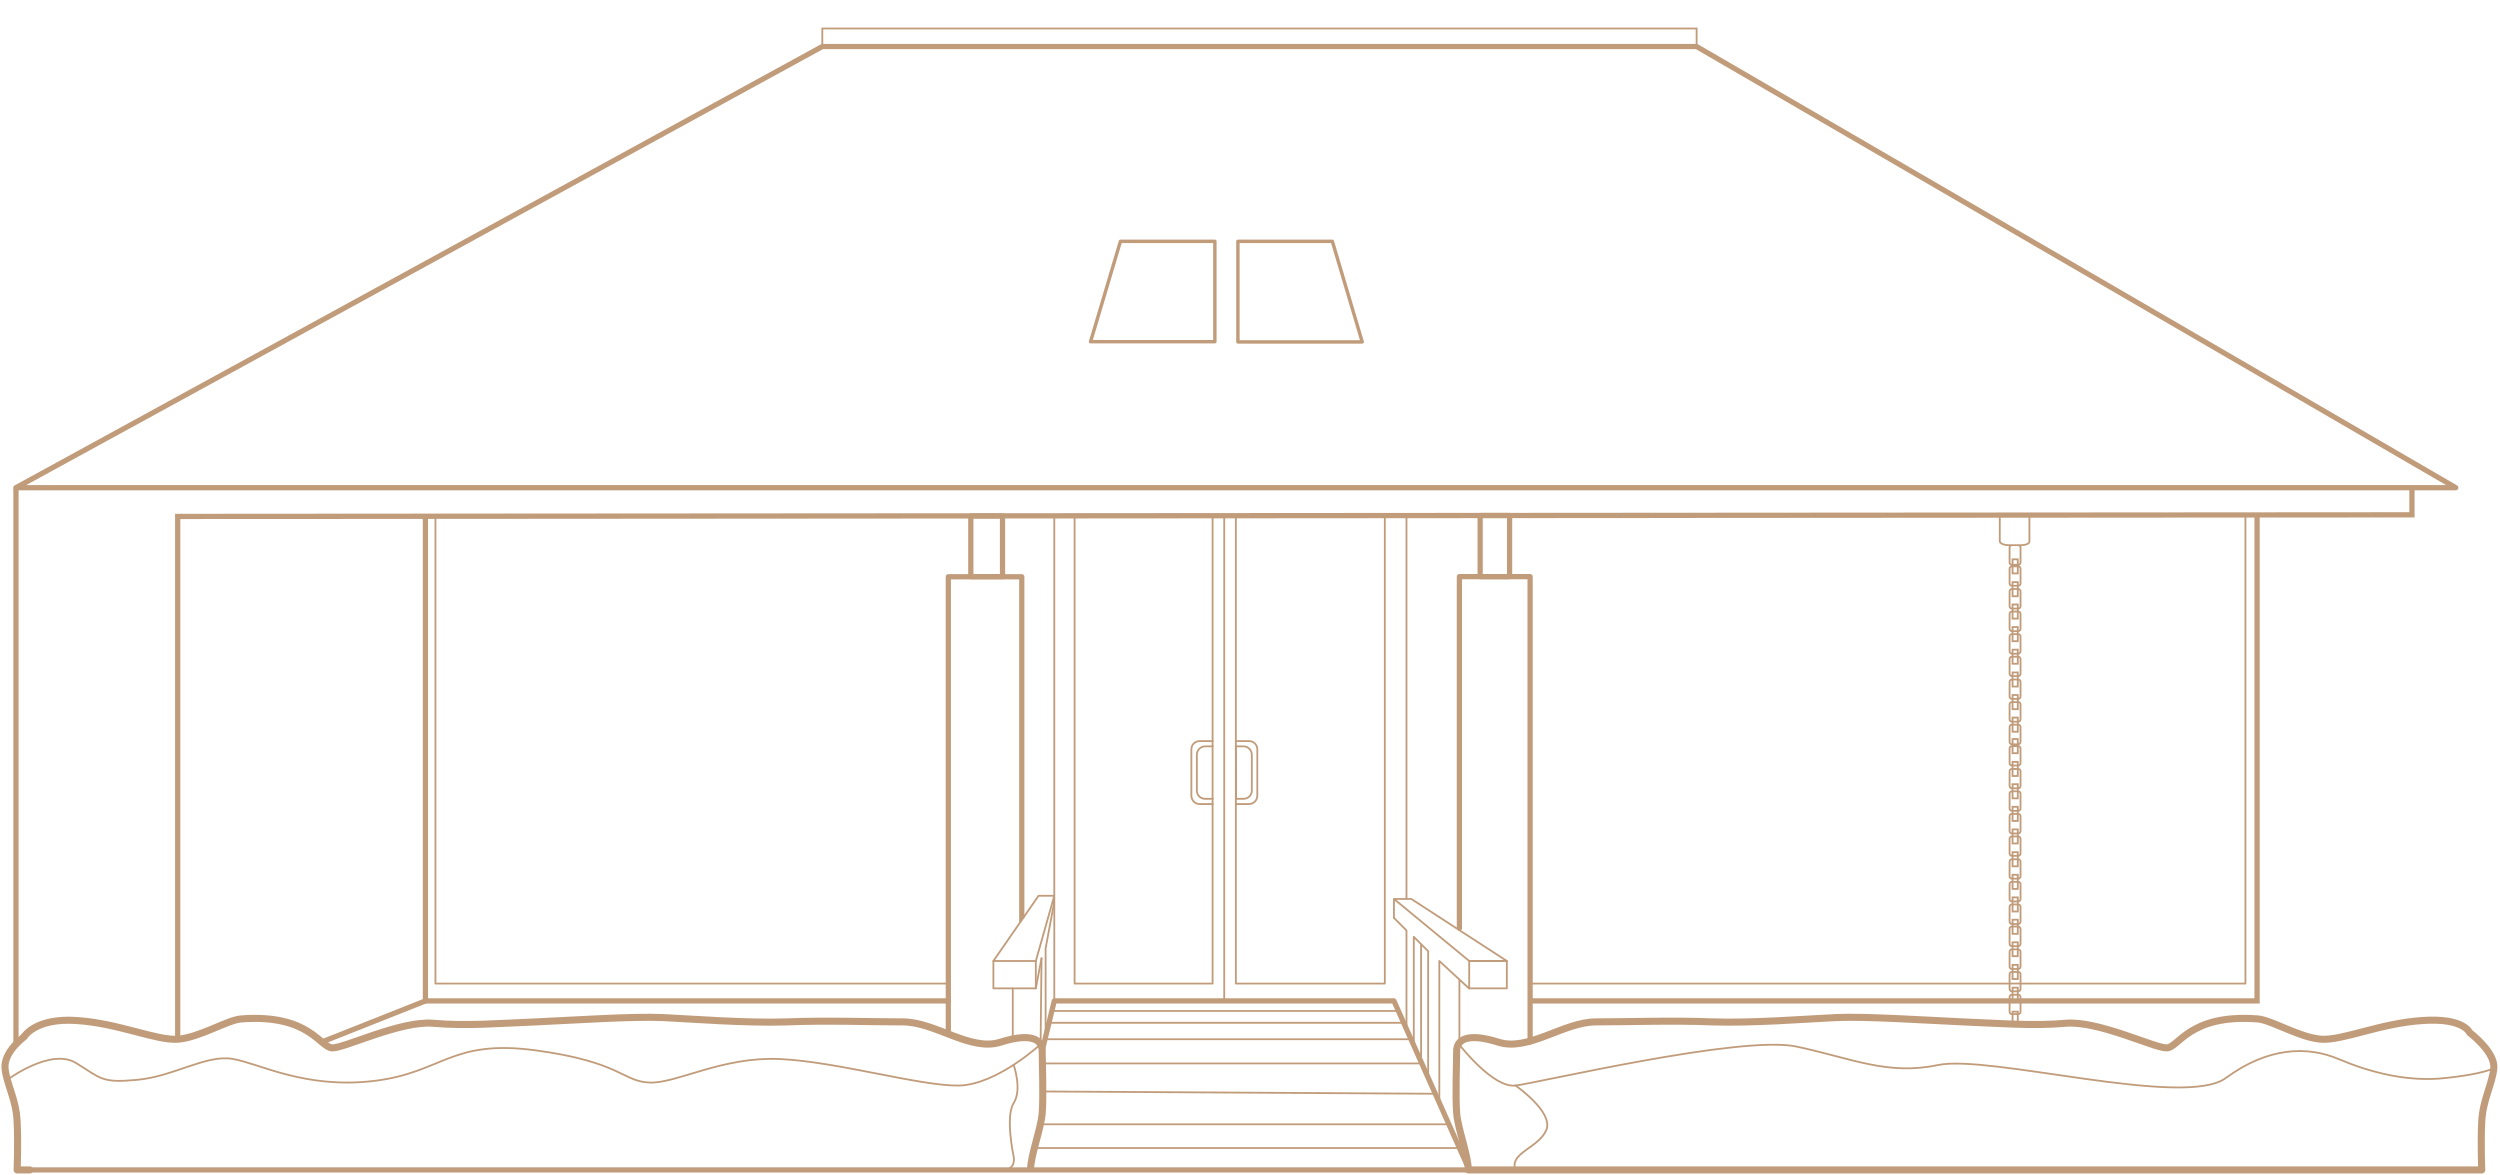 <svg version="1.2" xmlns="http://www.w3.org/2000/svg" viewBox="0 0 1096 515" width="1096" height="515"><defs><clipPath clipPathUnits="userSpaceOnUse" id="cp1"><path d="m-169-4963h1433v7309h-1433z"/></clipPath></defs><style>.a{fill:none;stroke:#c19c7b;stroke-linecap:round;stroke-linejoin:round;stroke-width:2.3}.b{fill:none;stroke:#c19c7b;stroke-width:2.3}.c{fill:none;stroke:#c19c7b;stroke-linejoin:round;stroke-width:3.1}.d{fill:none;stroke:#c19c7b;stroke-linecap:round;stroke-linejoin:round;stroke-width:3.1}.e{fill:none;stroke:#c19c7b;stroke-linecap:round;stroke-linejoin:round;stroke-width:.8}.f{fill:#c19c7b}.g{fill:none;stroke:#c19c7b;stroke-linejoin:round;stroke-width:2.3}.h{fill:none;stroke:#c19c7b;stroke-linecap:square;stroke-linejoin:round;stroke-width:2.3}.i{fill:none;stroke:#c19c7b;stroke-linecap:square;stroke-linejoin:round;stroke-width:.8}.j{fill:none;stroke:#c19c7b;stroke-linecap:square;stroke-linejoin:round;stroke-width:1.5}.k{fill:none;stroke:#c19c7b;stroke-width:.8}</style><g clip-path="url(#cp1)"><path class="a" d="m360.5 20.4h383.3l332.8 193.4h-1069.6z"/><path class="b" d="m77.9 455.6v-229.2l979.5-0.7v-11.9m-1050.4 0v244"/><path class="c" d="m10.5 454.6c0 0 4.8-8.5 23.2-7.2 18.3 1.2 34.7 8.8 44.2 8.2 9.5-0.7 21.7-8.4 27.8-8.9 30.2-2.3 34.6 12.7 40.1 12.7 5.4 0 29.9-12 44.1-10.8 14.3 1.3 29.5 0 45.1-0.6 15.6-0.7 42.6-2.5 55.5-1.9 12.9 0.6 36.7 2.5 54.3 1.9 17.7-0.7 36.7 0 51 0 14.3 0 29.6 13.1 42.8 8.9 13.2-4.2 18.3-1.3 18.3 3.8 0 5.1 0.6 19.6 0 27.3-0.5 6.8-5.1 18.5-5.1 24.9"/><path class="a" d="m456.9 460.7l5.3-21.9h148.9l33 74.1h-192.3-380-58.7"/><path class="d" d="m13.1 512.9h-5.6c0 0 0.5-11.8 0-21.3-0.4-9.6-4.6-16.2-5.3-23.3-0.6-7.2 8.3-13.7 8.3-13.7"/><path class="b" d="m186.5 226v212.8l-45.4 18"/><path class="e" d="m639.8 503.3h-186.3l2.6-10.4h179.1l-6-13.4-172-1 1-12.3h165.1l-4.7-10.6h-160.4l1.7-7.2h155.5l-2.4-5.2h-151.8l1-4.4v-46.1l-8.1 28.6h-18.6l19.8-28.6h6.9v-166.7h8.9v205.2h60.5v-205.2"/><path class="f" d="m416.9 453.5h-2.3v-200.7c0-0.6 0.5-1.1 1.1-1.1h32.3c0.6 0 1.1 0.5 1.1 1.1v149.6l-2.3 2v-150.4h-29.9z"/><path class="e" d="m415.7 431.2h-224.8v-205.2"/><path class="a" d="m186.5 438.8h229.2"/><path class="g" d="m425.6 226.2h13.9v26.6h-13.9z"/><path class="e" d="m456.6 420.1l-2.5 13.2h-18.6v-12m181.1-27.2v-168.1h-9.5v205.2h-65.3v-205.2m69.3 168.1h7.6l41.9 27.2h-16.5l-33-27.2v8.3"/><path class="d" d="m1082.7 452.7c0 0 11.2 8.4 10.6 15.6-0.7 7.1-4.8 13.7-5.3 23.3-0.5 9.5 0 21.3 0 21.3h-5.5-438.8c0-6.4-4.6-18.1-5.1-24.9-0.6-7.7 0-22.2 0-27.3 0-5.1 5.1-8 18.3-3.8 13.2 4.2 28.6-8.9 42.8-8.9 14.3 0 33.3-0.7 51 0 17.6 0.6 41.4-1.3 54.3-1.9 12.9-0.6 39.9 1.2 55.5 1.9 15.6 0.6 30.8 1.9 45.1 0.6 14.3-1.2 38.7 10.8 44.2 10.8 5.4 0 9.8-15 40-12.7 6.1 0.5 18.3 8.2 27.8 8.9 9.5 0.6 25.9-7 44.3-8.2 18.3-1.3 20.8 5.3 20.8 5.3z"/><path class="e" d="m644.1 421.3h16.5v12h-16.5zm-13.1 62.3v-62.3l13.1 12.1m-33-31l5.5 5.5v43.3m3.2-40.5v48.1zm0 0l6.3 6.3v55.6m467.2-4.3c0 0-4.7 2.6-21.1 4.3-16.4 1.8-32.4-2.2-46.7-8.2-14.2-6.1-31.5-5.2-49.7 8.2-18.1 13.4-103.6-10.4-126.1-5.7-22.4 4.7-38-3-62.2-8.1-24.2-5.1-113.1 15.9-123.1 17.1-9.9 1.2-24.6-17.9-24.6-17.9v-28.6m-16.8-15.5v52.4"/><path class="a" d="m639.8 406.9v-154.1h31v204"/><path class="h" d="m648.9 226h12.9v26.8h-12.9z"/><path class="i" d="m531.6 352.5h-5.7c-2 0-3.6-1.7-3.6-3.7v-20.3c0-2 1.6-3.6 3.6-3.6h5.7m0 25.3h-3.3c-2 0-3.6-1.6-3.6-3.6v-15.7c0-2 1.6-3.7 3.6-3.7h3.3m10.3-2.3h5.7c2 0 3.6 1.6 3.6 3.6v20.3c0 2-1.6 3.7-3.6 3.7h-5.7m0-2.3l-0.1-23h3.4c2 0 3.6 1.7 3.6 3.7v15.7c0 2-1.6 3.6-3.6 3.6zm-97.5 116.7c0 0 3.8 10.7 0 16.7-3.8 5.9 0 23.5 0 23.5 0 0 1.3 5.8-4.9 5.8m224.9-37c0 0 16.8 11.6 13.5 19.5-3.3 7.9-16.4 10-13.5 17.5"/><path class="j" d="m491.2 105.8h41.4v44h-54.5zm106 44.1h-54.5v-44.1h41.4z"/><path class="e" d="m454.1 433.3v-2.1-9.9m2.5-1.2l-0.4 37.7c0 0-19 17.6-35.6 18.1-16.6 0.4-52.7-10.3-78.3-11.6-25.5-1.3-45.5 10.7-57.4 10.3-12-0.4-12.4-9-49.9-14.1-37.5-5.1-40.8 9.8-71.2 13.4-30.4 3.6-50.5-7.9-62-9.7-11.5-1.9-25.9 7.8-41.7 9.2-15.7 1.5-15.7-0.6-26.8-7.4-11.1-6.8-30.1 7.4-30.1 7.4m440.8-40.1v22.3"/><path class="k" d="m458.4 452.4v-36.7l3.8-20.3m-101.7-382.9h383.3v7.9h-383.3zm176.2 213.5v212.7"/><path class="b" d="m989.5 226v212.8h-318.3"/><path class="e" d="m984.4 225.7v205.5h-313.2"/><path class="k" d="m889.7 225.7v11.7c0 0.9-1.6 1.6-3.6 1.6h-5.5c-2.2 0-3.9-0.8-3.9-1.8v-11.5m4.3 14.3c0-0.5 0.5-1 1-1h2.8c0.5 0 1 0.5 1 1v6.6c0 0.6-0.5 1-1 1h-2.8c-0.5 0-1-0.4-1-1zm1.3 5.2h2.3v6.2h-2.3zm-1.3 4.1c0-0.6 0.5-1 1-1h2.8c0.5 0 1 0.4 1 1v6.5c0 0.6-0.5 1-1 1h-2.8c-0.5 0-1-0.4-1-1zm1.3 5.9h2.3v6.2h-2.3zm-1.3 4c0-0.5 0.5-1 1-1h2.8c0.5 0 1 0.5 1 1v6.6c0 0.6-0.5 1-1 1h-2.8c-0.5 0-1-0.4-1-1zm1.3 5.8h2.3v6.2h-2.3zm-1.3 4.1c0-0.6 0.5-1 1-1h2.8c0.5 0 1 0.4 1 1v6.6c0 0.5-0.5 1-1 1h-2.8c-0.5 0-1-0.5-1-1zm1.3 5.8h2.3v6.2h-2.3zm-1.3 4.1c0-0.6 0.5-1 1-1h2.8c0.5 0 1 0.4 1 1v6.6c0 0.5-0.5 1-1 1h-2.8c-0.5 0-1-0.5-1-1zm1.3 5.8h2.3v6.2h-2.3zm-1.3 4.1c0-0.6 0.5-1 1-1h2.8c0.5 0 1 0.4 1 1v6.5c0 0.6-0.5 1-1 1h-2.8c-0.5 0-1-0.4-1-1zm1.3 5.9h2.3v6.2h-2.3zm-1.3 4.1c0-0.6 0.5-1 1-1h2.8c0.5 0 1 0.4 1 1v6.5c0 0.6-0.5 1-1 1h-2.8c-0.5 0-1-0.4-1-1zm1.3 5.8h2.3v6.2h-2.3zm-1.3 4.1c0-0.6 0.5-1 1-1h2.8c0.5 0 1 0.4 1 1v6.6c0 0.5-0.5 1-1 1h-2.8c-0.5 0-1-0.5-1-1zm1.3 5.8h2.3v6.2h-2.3zm-1.3 4.1c0-0.6 0.5-1 1-1h2.8c0.5 0 1 0.4 1 1v6.6c0 0.5-0.5 1-1 1h-2.8c-0.5 0-1-0.5-1-1zm1.3 5.3h2.3v6.2h-2.3zm-1.3 4.1c0-0.6 0.5-1 1-1h2.8c0.5 0 1 0.4 1 1v6.5c0 0.6-0.5 1-1 1h-2.8c-0.5 0-1-0.4-1-1zm1.3 5.9h2.3v6.2h-2.3zm-1.3 4c0-0.5 0.5-0.9 1-0.9h2.8c0.5 0 1 0.4 1 0.9v6.6c0 0.6-0.5 1-1 1h-2.8c-0.5 0-1-0.4-1-1zm1.3 5.8h2.3v6.2h-2.3zm-1.3 4.1c0-0.6 0.5-1 1-1h2.8c0.5 0 1 0.4 1 1v6.6c0 0.5-0.5 1-1 1h-2.8c-0.5 0-1-0.5-1-1zm1.3 5.8h2.3v6.2h-2.3zm-1.3 4.1c0-0.6 0.5-1 1-1h2.8c0.5 0 1 0.4 1 1v6.6c0 0.5-0.5 1-1 1h-2.8c-0.5 0-1-0.5-1-1zm1.3 5.8h2.3v6.2h-2.3zm-1.3 4.1c0-0.6 0.5-1 1-1h2.8c0.5 0 1 0.4 1 1v6.5c0 0.6-0.5 1-1 1h-2.8c-0.5 0-1-0.4-1-1zm1.3 5.9h2.3v6.2h-2.3zm-1.3 4.1c0-0.6 0.5-1 1-1h2.8c0.5 0 1 0.4 1 1v6.5c0 0.6-0.5 1-1 1h-2.8c-0.5 0-1-0.4-1-1zm1.3 5.8h2.3v6.2h-2.3zm-1.3 4.1c0-0.6 0.5-1 1-1h2.8c0.5 0 1 0.4 1 1v6.6c0 0.5-0.5 1-1 1h-2.8c-0.5 0-1-0.5-1-1zm1.3 5.8h2.3v6.2h-2.3zm-1.3 4.1c0-0.6 0.5-1 1-1h2.8c0.5 0 1 0.4 1 1v6.6c0 0.5-0.5 1-1 1h-2.8c-0.5 0-1-0.5-1-1zm1.3 5.7h2.3v6.2h-2.3zm-1.3 4c0-0.5 0.5-1 1-1h2.8c0.5 0 1 0.5 1 1v6.6c0 0.6-0.5 1-1 1h-2.8c-0.5 0-1-0.4-1-1zm1.3 5.9h2.3v6.1h-2.3zm-1.3 4.1c0-0.5 0.5-1 1-1h2.8c0.5 0 1 0.5 1 1v6.6c0 0.6-0.5 1-1 1h-2.8c-0.5 0-1-0.4-1-1zm1.3 5.8h2.3v6.2h-2.3zm-1.3 4.1c0-0.6 0.5-1 1-1h2.8c0.5 0 1 0.4 1 1v6.5c0 0.6-0.5 1-1 1h-2.8c-0.5 0-1-0.4-1-1zm1.3 5.9h2.3v6.2h-2.3zm-1.3 4.1c0-0.6 0.5-1 1-1h2.8c0.5 0 1 0.4 1 1v6.5c0 0.6-0.5 1-1 1h-2.8c-0.5 0-1-0.4-1-1zm1.3 6.4h2.3v6.2h-2.3z"/></g></svg>